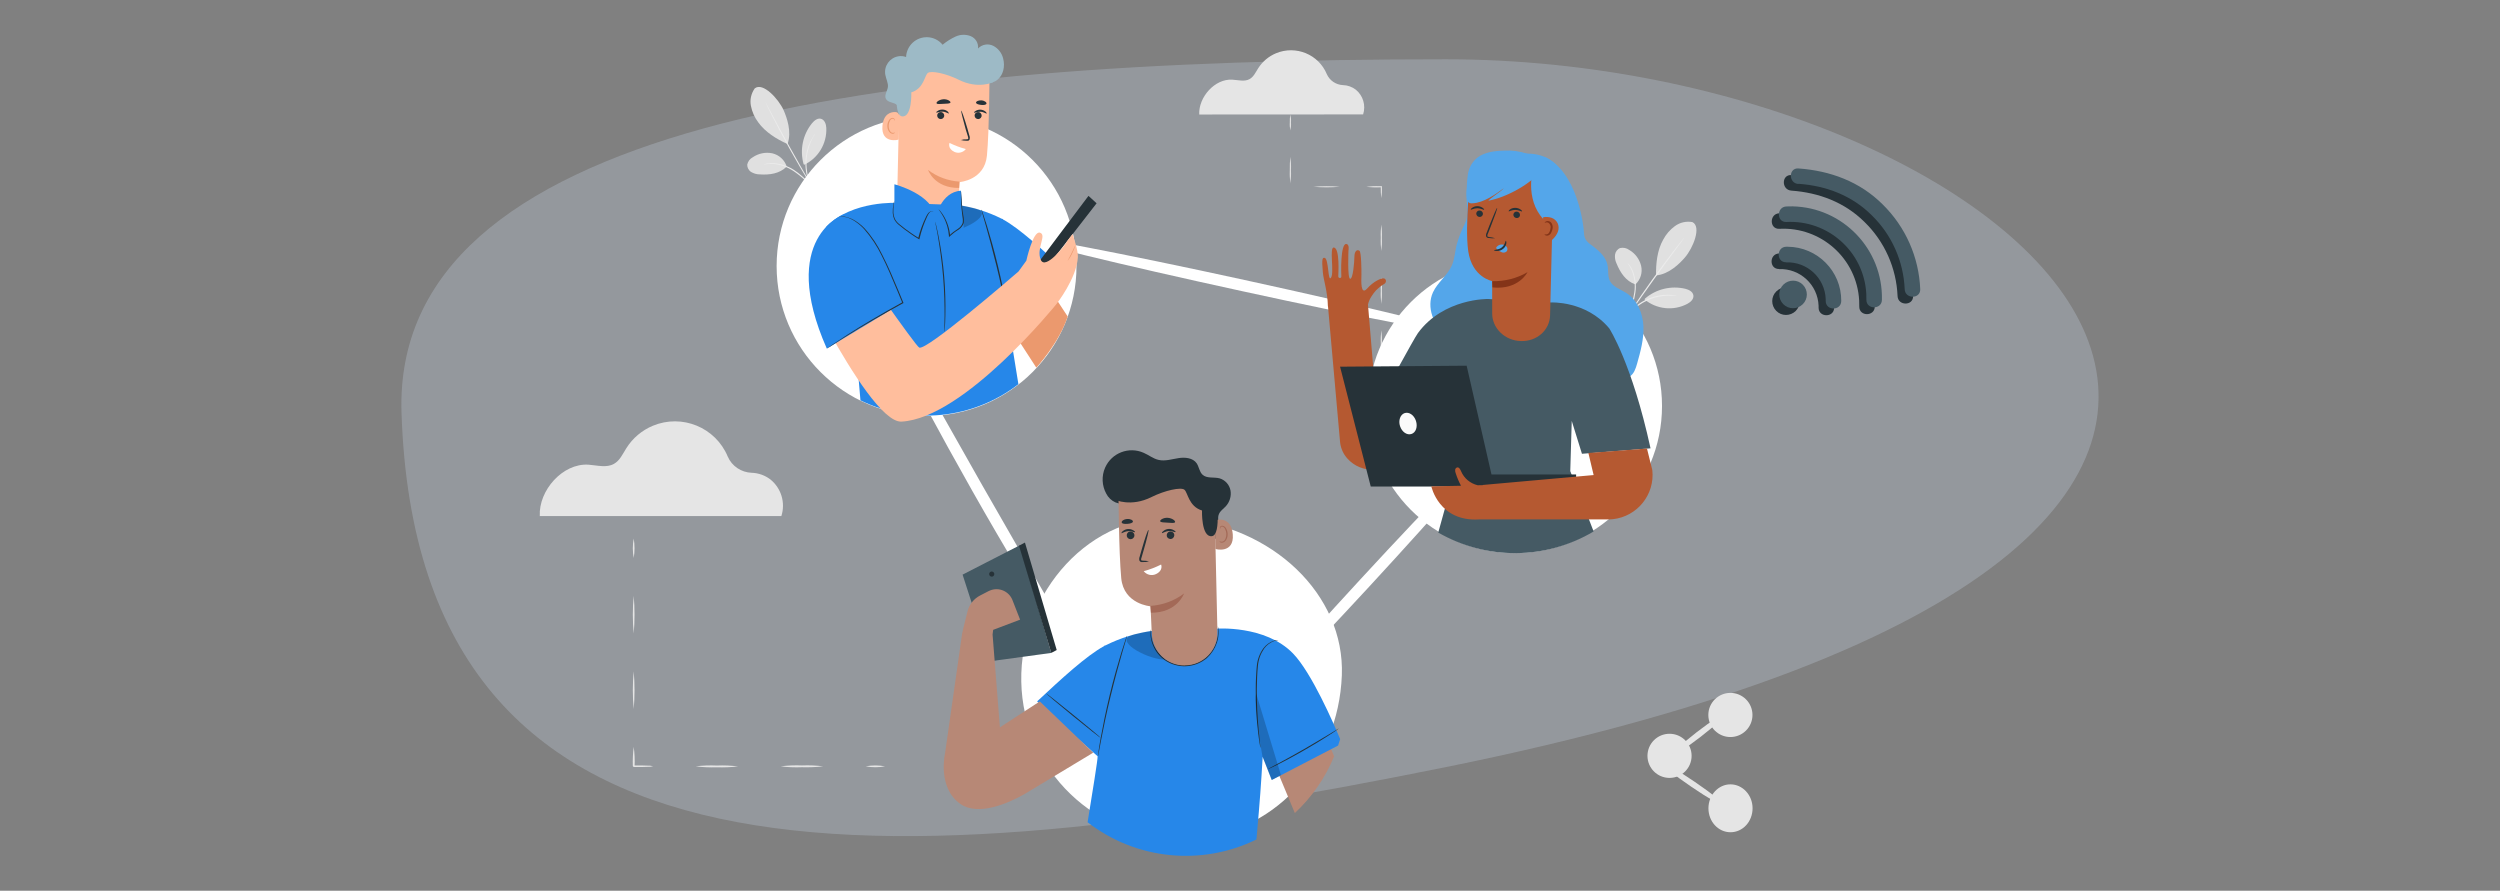<?xml version="1.0" encoding="utf-8"?>
<!-- Generator: Adobe Illustrator 26.5.1, SVG Export Plug-In . SVG Version: 6.00 Build 0)  -->
<svg version="1.1" id="Camada_1" xmlns="http://www.w3.org/2000/svg" xmlns:xlink="http://www.w3.org/1999/xlink" x="0px" y="0px"
	 viewBox="0 0 2526 900" style="enable-background:new 0 0 2526 900;" xml:space="preserve">
<rect x="0" y="0" width="2526" height="900" fill="#808080" stroke="none"/>
<style type="text/css">
	.st0{opacity:0.28;fill:#C8D9E8;}
	.st1{fill:#E0E0E0;}
	.st2{fill:#EBEBEB;}
	.st3{fill:#E5E5E5;}
	.st4{fill:#FFFFFF;}
	.st5{fill:#263238;}
	.st6{fill:#54A6EA;}
	.st7{fill:#455A64;}
	.st8{fill:#B55931;}
	.st9{fill:#843418;}
	.st10{fill:#FAFAFA;}
	.st11{fill:#B78876;}
	.st12{fill:#2687E9;}
	.st13{opacity:0.2;enable-background:new    ;}
	.st14{opacity:0.2;}
	.st15{fill:#A36957;}
	.st16{fill:#EB996E;}
	.st17{fill:#9DBAC6;}
	.st18{fill:#FFBE9D;}
</style>
<g>
	<path class="st0" d="M1460.8,775.1C893.6,889.7,422.4,918.3,405.7,417.5C396,126.9,878.1,59.9,1460.8,59.9
		S2594.8,545.9,1460.8,775.1z"/>
	<g>
		<g id="freepik--background-complete--inject-2">
			<path class="st1" d="M1710,224.4c-6.2-1.1-12.5,0.3-17.6,4c-5,3.6-9.1,8.4-12,13.9c-5.9,10.4-7.4,24.1-7.1,36
				c13.2-1.2,24-12.2,29.1-18.1C1710.6,250.8,1719.5,229,1710,224.4"/>
			<path class="st1" d="M1652.4,287.4c5.2-4.8,7.4-12,5.8-18.8c-1.7-6.8-6-12.6-12.1-16.1c-2.6-1.9-5.9-2.6-9.1-1.9
				c-2.8,1.1-4.8,3.8-5.2,6.8c-0.3,3,0.2,6,1.5,8.7C1637.2,275.6,1642.7,284,1652.4,287.4"/>
			<path class="st2" d="M1642.1,325.7c0.2-0.8,0.4-1.6,0.8-2.4l2.4-6.3c2.8-6.9,4.8-14.1,6-21.5c1.1-7.4,0.2-14.9-2.4-21.8
				c-1.3-2.8-2.7-5.5-4.5-8.1c0.6,0.5,1.2,1.2,1.7,1.8c1.4,1.8,2.6,3.8,3.5,5.9c2.9,7,3.9,14.7,2.8,22.3c-1.1,7.5-3.3,14.7-6.3,21.6
				c-1.1,2.7-2.1,4.8-2.8,6.2C1643,324.2,1642.6,325,1642.1,325.7z"/>
			<path class="st2" d="M1701.7,240.4c0,0-0.2,0.3-0.6,0.9l-1.8,2.5l-6.7,9.1c-5.7,7.6-13.5,18.2-21.9,30
				c-8.5,11.8-16,22.6-21.4,30.4l-6.4,9.2l-1.8,2.5c-0.2,0.3-0.4,0.6-0.7,0.8c0,0,0.1-0.3,0.5-1l1.6-2.6c1.4-2.2,3.5-5.5,6.1-9.5
				c5.2-7.9,12.6-18.8,21.1-30.6s16.4-22.3,22.3-29.8c2.9-3.8,5.3-6.7,7-8.9l2-2.4C1701.3,240.9,1701.5,240.6,1701.7,240.4z"/>
			<path class="st1" d="M1662.1,301.7c11.2-9.7,26.4-13.3,40.8-9.9c3.6,0.9,7.6,2.9,8.1,6.7c0.5,3.8-2.8,6.7-6.1,8.5
				c-14,7.4-31.1,5.6-43.3-4.5"/>
			<path class="st2" d="M1694.3,299c0,0.2-3.4-0.4-8.9-0.3c-3.2,0.1-6.4,0.5-9.5,1.1c-3.8,0.8-7.5,2-11.1,3.6
				c-3.5,1.6-6.9,3.6-10.1,5.9c-2.6,1.9-5,4-7.1,6.4c-3.7,4-5.5,6.9-5.7,6.8c0.3-0.8,0.6-1.5,1.1-2.2c0.5-0.8,1-1.6,1.6-2.3
				c0.7-1,1.5-2,2.3-2.9c2.1-2.5,4.5-4.7,7.1-6.7c6.4-4.9,13.8-8.2,21.6-9.7c3.2-0.6,6.4-0.9,9.7-0.9c1.2,0,2.5,0.1,3.7,0.2
				c0.9,0.1,1.9,0.2,2.8,0.4C1692.8,298.5,1693.6,298.7,1694.3,299z"/>
			<path class="st1" d="M762.6,89.3c-3.6,5.1-5.1,11.4-3.9,17.6c1.2,6.1,3.7,11.8,7.5,16.8c6.9,9.7,18.6,17,29.5,21.8
				c4.6-12.5-0.8-26.9-3.9-34.1C786.7,100,770.8,82.7,762.6,89.3"/>
			<path class="st1" d="M794.9,168.3c-2.1-6.7-7.7-11.8-14.6-13.4c-6.9-1.4-14,0.1-19.7,4c-2.9,1.5-4.9,4.2-5.6,7.4
				c-0.1,3,1.4,5.9,4,7.5c2.6,1.5,5.5,2.4,8.5,2.4C777.7,176.9,787.7,175.5,794.9,168.3"/>
			<path class="st2" d="M825.1,194c-0.7-0.5-1.3-1.1-1.8-1.7l-4.7-4.9c-5-5.5-10.7-10.4-16.9-14.6c-6.2-4.1-13.4-6.6-20.8-7.2
				c-3.1-0.1-6.1,0.1-9.2,0.6c0.8-0.4,1.6-0.6,2.4-0.8c2.3-0.5,4.6-0.7,6.9-0.6c7.6,0.4,15,2.8,21.4,7c6.3,4.2,11.9,9.3,16.8,15
				c1.9,2.2,3.4,3.9,4.5,5.2C824.2,192.6,824.7,193.3,825.1,194z"/>
			<path class="st2" d="M773.5,103.6c0,0,0.2,0.3,0.6,0.9s0.9,1.6,1.5,2.7c1.4,2.5,3.1,5.9,5.3,9.9c4.5,8.4,10.7,20,17.8,32.7
				c7.1,12.6,13.6,24.1,18.4,32.3l5.7,9.8c0.6,1.1,1.1,1.9,1.5,2.7s0.5,1,0.4,1c-0.2-0.3-0.5-0.5-0.6-0.8l-1.7-2.6
				c-1.4-2.2-3.5-5.5-5.9-9.6c-5-8.1-11.6-19.5-18.7-32.2c-7.1-12.7-13.2-24.4-17.5-32.9c-2.2-4.2-3.9-7.7-5-10.1l-1.3-2.8
				C773.6,104,773.5,103.7,773.5,103.6z"/>
			<path class="st1" d="M811.9,165.7c-3.9-14.3-0.8-29.6,8.5-41.1c2.4-2.9,5.9-5.7,9.4-4.5c3.5,1.2,4.9,5.4,5.1,9.1
				c0.7,15.8-8.1,30.6-22.4,37.3"/>
			<path class="st2" d="M823.3,135.4c0.2,0.1-1.8,2.9-4,7.9c-1.3,2.9-2.3,6-3,9.1c-0.9,3.8-1.4,7.7-1.5,11.6c0,3.9,0.3,7.8,1,11.6
				c0.6,3.1,1.5,6.1,2.7,9.1c2,5.1,4,7.9,3.8,8c-0.6-0.6-1-1.2-1.4-1.9c-0.5-0.8-1-1.6-1.4-2.4c-0.6-1.1-1.2-2.2-1.6-3.3
				c-1.3-3-2.3-6.1-3-9.2c-0.8-3.9-1.2-7.9-1.1-11.9c0.1-4,0.7-7.9,1.6-11.8c0.8-3.2,1.9-6.2,3.3-9.1c0.5-1.1,1.1-2.2,1.8-3.3
				c0.5-0.8,1-1.6,1.5-2.4C822.2,136.5,822.7,135.9,823.3,135.4z"/>
			<g>
				<circle class="st3" cx="1686.9" cy="763.7" r="22.3"/>
				<path class="st3" d="M1770.7,722.4c0,12.3-10,22.3-22.3,22.3c-12.3,0-22.3-10-22.3-22.3s10-22.3,22.3-22.3
					C1760.7,700.1,1770.7,710.1,1770.7,722.4z"/>
				<path class="st3" d="M1770.8,816.7c0,13.4-9.9,24.2-22.3,24.2s-22.3-10.8-22.3-24.2c0-13.4,10.1-24.2,22.2-24.2
					C1760.7,792.5,1770.8,803.3,1770.8,816.7z"/>
				<path class="st3" d="M1742,813.8c-1,1.4-15.7-7-33-18.8c-17.3-11.7-30.5-22.4-29.6-23.8c0.9-1.4,15.8,7,33,18.8
					C1729.7,801.8,1743.1,812.4,1742,813.8z"/>
				<path class="st3" d="M1743.8,720.9c1,1.3-10.4,11.9-25.5,23.6c-15.1,11.7-28.2,20-29.3,18.8c-1-1.2,10.4-11.9,25.5-23.6
					C1729.7,728,1742.8,719.5,1743.8,720.9z"/>
			</g>
			<path class="st1" d="M1395.7,440.5c0.6,4.4,0.8,8.9,0.6,13.4c0.2,4.5,0,8.9-0.6,13.4c-0.6-4.4-0.8-8.9-0.6-13.4
				C1394.9,449.4,1395.1,444.9,1395.7,440.5z"/>
			<path class="st1" d="M1395.7,387.1c0.6,4.4,0.8,8.9,0.6,13.4c0.2,4.5,0,8.9-0.6,13.4c-0.6-4.4-0.8-8.9-0.6-13.4
				C1394.9,396,1395.1,391.5,1395.7,387.1z"/>
			<path class="st1" d="M1395.7,333.7c0.6,4.4,0.8,8.9,0.6,13.4c0.2,4.5,0,8.9-0.6,13.4c-0.6-4.4-0.8-8.9-0.6-13.4
				C1394.9,342.6,1395.1,338.1,1395.7,333.7z"/>
			<path class="st1" d="M1395.7,280.3c0.6,4.4,0.8,8.9,0.6,13.4c0.2,4.5,0,8.9-0.6,13.4c-0.6-4.4-0.8-8.9-0.6-13.4
				C1394.9,289.2,1395.1,284.7,1395.7,280.3z"/>
			<path class="st1" d="M1395.7,226.9c0.6,4.4,0.8,8.9,0.6,13.4c0.2,4.5,0,8.9-0.6,13.4c-0.6-4.4-0.8-8.9-0.6-13.4
				C1394.9,235.8,1395.1,231.3,1395.7,226.9z"/>
			<path class="st1" d="M1380.5,188.7c4.4-0.6,8.9-0.8,13.4-0.6h2.4v0.6c0.2,3.8,0,7.7-0.6,11.5c-0.5-3.8-0.7-7.7-0.6-11.5l0.6,0.6
				h-1.8C1389.4,189.5,1384.9,189.3,1380.5,188.7z"/>
			<path class="st1" d="M1327.1,188.7c8.9-0.8,17.8-0.8,26.7,0C1344.9,189.5,1336,189.5,1327.1,188.7z"/>
			<path class="st1" d="M1303.8,158.5c0.6,4.4,0.8,8.9,0.6,13.4c0.2,4.5,0,8.9-0.6,13.4c-0.6-4.4-0.8-8.9-0.6-13.4
				C1303.1,167.4,1303.3,163,1303.8,158.5z"/>
			<path class="st1" d="M1303.8,115.6c0.6,2.7,0.8,5.4,0.6,8.1c0.2,2.7,0,5.4-0.6,8.1c-0.6-2.7-0.8-5.4-0.6-8.1
				C1303.1,121,1303.3,118.3,1303.8,115.6z"/>
			<g>
				<path class="st3" d="M874.6,774.3c6.5-1.2,13.2-1.2,19.7,0C887.8,775.5,881.1,775.5,874.6,774.3z"/>
				<path class="st3" d="M788.8,774.3c7.1-0.9,14.3-1.2,21.5-0.9c7.2-0.3,14.3,0,21.5,0.9c-7.1,0.8-14.3,1.1-21.5,0.9
					C803.1,775.5,795.9,775.2,788.8,774.3z"/>
				<path class="st3" d="M702.9,774.3c7.1-0.9,14.3-1.1,21.4-0.8c7.2-0.3,14.3,0,21.5,0.9c-7.1,0.8-14.3,1.1-21.5,0.9
					C717.2,775.5,710,775.2,702.9,774.3z"/>
				<path class="st3" d="M640.3,754.6c0.9,6.5,1.2,13.1,0.9,19.7l-0.9-0.9h4h3.7l6.2,0.2c1.9-0.1,3.9,0.1,5.8,0.6
					c-1.9,0.5-3.8,0.7-5.8,0.6l-6.2,0.2h-7.7c0.8,0.8-1.1-1.1-0.9-0.9C639.2,767.7,639.5,761.1,640.3,754.6z"/>
				<path class="st3" d="M640.3,678.3c1.1,12.7,1.1,25.5,0,38.2C639.1,703.8,639.1,691,640.3,678.3z"/>
				<path class="st3" d="M640.3,602c1.1,12.7,1.1,25.5,0,38.2C639.1,627.4,639.1,614.6,640.3,602z"/>
				<path class="st3" d="M640.3,544.1c1.1,6.5,1.1,13.2,0,19.7C639.1,557.2,639.1,550.6,640.3,544.1z"/>
				<path class="st3" d="M789.5,521.4c4.3-13.4-0.1-28-11-36.9c-5.5-4.2-12.1-6.6-19-6.8c-10.6-0.4-20-6.7-24.2-16.4
					c-12.3-29.5-46.2-43.4-75.7-31.1c-11,4.6-20.4,12.5-26.7,22.6c-3.7,5.8-6.6,12.6-12.6,15.9c-7.6,4.3-17.1,1.4-25.8,0.8
					c-25.9-1.6-50.4,26-49.1,51.9L789.5,521.4z"/>
			</g>
			<path class="st3" d="M1377.3,115.6c2.9-9.1,0-19-7.4-25c-3.7-2.8-8.2-4.5-12.9-4.6c-7.2-0.3-13.5-4.6-16.4-11.1
				c-8.3-20-31.3-29.4-51.3-21.1c-7.5,3.1-13.8,8.5-18.1,15.3c-2.5,3.9-4.5,8.5-8.6,10.8c-5.2,2.9-11.5,0.9-17.5,0.6
				c-17.6-1.1-34.2,17.6-33.4,35.2L1377.3,115.6z"/>
		</g>
		<g id="freepik--Connectivity--inject-2">
			<circle class="st4" cx="1530.7" cy="410.2" r="148.6"/>
			<path class="st4" d="M1355.8,682.4c-3.5,89.4-69.4,163.4-158.8,165.1c-89.4,1.7-163.4-69.4-165.1-158.8
				c-1.7-89.4,69.6-172,158.8-165.1C1285.8,530.9,1358.9,600.9,1355.8,682.4z"/>
			<circle class="st4" cx="936.2" cy="268.8" r="151.5"/>
			<path class="st4" d="M1511.6,445.3c2.4,2.2-55.1,68.3-128.3,147.6s-134.4,141.9-136.8,139.8c-2.4-2.2,55.1-68.2,128.3-147.6
				C1448,505.7,1509.2,443.1,1511.6,445.3z"/>
			<path class="st4" d="M1481.1,337.5c-0.7,3.1-101.9-16.2-226-43.3c-124.1-27-224.2-51.4-223.6-54.6c0.7-3.1,101.9,16.2,226,43.3
				C1381.7,310,1481.8,334.4,1481.1,337.5z"/>
			<path class="st4" d="M1112.2,703.6c-1.3,0.8-17.1-21.7-40.9-59.1c-23.8-37.4-55.7-89.8-89-148.7s-62.3-113-82.3-152.6
				c-20-39.6-31.4-64.6-30-65.2c1.4-0.6,15.4,22.9,37.2,61.5c21.8,38.6,51.9,91.8,85.2,150.7l86.1,150.1
				C1100.3,678.7,1113.5,702.7,1112.2,703.6z"/>
		</g>
		<g id="freepik--character-3--inject-2">
			<path class="st5" d="M1586.5,205.4c0.8,12.7,1.6,16.6,6.3,26.7c2.8,6,6.7,11.6,8.3,18c1.6,6.4,0.7,12.6,1.8,18.8
				c1.8,10.1,8.5,18.5,13.6,27.5c5.1,8.9,8.4,20.3,3.4,29.3l-51.5-6.1l-3.6-63.9L1586.5,205.4z"/>
			<path class="st6" d="M1484.2,183.7c-6.7,14.2,2.6,28.3-4.1,42.4c-3.5,6.9-6.4,14.1-8.4,21.6c-1.6,6.7-1.9,14-4.7,20.4
				c-4.5,10.2-14.4,17.1-19.1,27.2c-6.9,15,0.4,33.7,13.6,43.7c13.1,9.9,30.6,12.4,47.1,11.3c9.9-0.7,20-2.7,28.6-7.8
				c8.6-5.1,15.4-13.8,16.5-23.7"/>
			<path class="st6" d="M1560.5,158.5c33.1,14.7,39.7,69.1,39.9,76.4c0.2,8.7,4.9,10.5,10.7,15.1c5.8,4.6,11.4,10.1,13,17.2
				c1.3,5.6,0,11.7,2.6,16.8c3.2,6.1,10.7,8.3,16.6,12.1c11.1,7.1,16.6,20.4,17.2,33.4c0.6,12.9-2.9,25.6-6.4,38
				c-1.4,4.9-3.1,10.3-7.6,13c-3.4,2.1-7.8,2-11.8,2l-62.9-1.4c-16-0.4-32.5-0.8-47.3-6.7c-12.1-4.7-22.3-13.3-29.1-24.5
				c-6.6-11-8.5-24.3-5.3-36.7c2.6-9.4,8.3-18,10-27.6c2-11.9-8-17-11.6-28.6c-3.6-11.6-6.7-39.3-1.7-50.4"/>
			<path class="st7" d="M1598.4,458.5l-10.3-33.2l-1.5,50.7c0,0,13.4,34.6,23.6,61c-48.3,28.8-108.3,29.2-157,1.1l15.9-57.3
				l-7.6-64.9l-20.9,30.1l-44.8-43.3c0,0,32.8-60.6,36.9-66.2c26-35.3,70.8-34.4,70.8-34.4l63.4,3.5c0,0,35.6-2,59.1,26.2
				c0,0,22.9,35,41.7,121.2L1598.4,458.5z"/>
			<path class="st8" d="M1338.2,260.5c4.6,0.2,3.3,25.4,6.7,20s-2-30.9,2.8-30.4c6.3,0.6,4.5,26.9,4.5,29.1c0,2.2,3.2,2.2,3.1,0.2
				c-0.2-2.9-1.1-33.4,5-32.9c3.4,0.3,2.2,6.4,2.2,6.4s-1.2,28.6,1.7,28.8c2.9,0.1,4.2-16.6,4.3-22.3c0-5.6,2.7-7.9,5.2-5.9
				c1.7,1.4,2,18.8,1.9,24.5c-0.2,5.7-0.9,21,5.7,13.6s14.3-10.8,17-10.3c2.7,0.5,2.8,4.5,0,5.8c-2.9,1.7-5.5,3.8-7.9,6.2
				c-1.8,2-3.4,4.1-4.8,6.4c-1.6,2.5-2.7,5.1-3.4,8l8.8,104.9l6.4-8L1434,440l-19.1,22c-14,16.1-39.4,17.2-53.6,1.2
				c-0.5-0.6-1-1.2-1.5-1.8c-3.5-4.6-5.5-10.1-5.9-15.9l-12.1-136h-0.1c-0.3-15.1-4.5-26.7-5.1-34.4
				C1335.2,260.5,1336.5,260.4,1338.2,260.5z"/>
			<path class="st8" d="M1507.7,316.5c0.1-15.8,0-32.5,0-32.5s-20.3-3.6-24.2-30.3c-3.7-25.4,2.6-80.1,2.6-80.1l0,0
				c29.5-11.6,62.7-7.1,83.3,16.6l0,0l-3.2,128.5c-0.4,14.9-13.5,26.5-29.5,25.9l0,0C1520.5,344.2,1507.6,331.6,1507.7,316.5z"/>
			<path class="st5" d="M1491.6,215.7c0,1.9,1.4,3.4,3.2,3.5c1.8,0.2,3.4-1.2,3.6-3c0,0,0,0,0,0c0-1.8-1.4-3.4-3.2-3.5
				c-1.8-0.2-3.4,1.1-3.6,2.9C1491.6,215.7,1491.6,215.7,1491.6,215.7z"/>
			<path class="st5" d="M1486.1,211.8c0.4,0.4,3-1.4,6.7-1.4c3.6,0.1,6.3,1.9,6.7,1.5c0.3-0.4-0.2-1-1.4-1.9
				c-1.6-1.1-3.5-1.7-5.4-1.7c-1.9,0-3.8,0.6-5.3,1.7C1486.3,210.8,1485.9,211.6,1486.1,211.8z"/>
			<path class="st5" d="M1529.1,216.8c-0.1,1.9,1.4,3.4,3.2,3.5c1.8,0.2,3.4-1.1,3.5-2.9c0,0,0-0.1,0-0.1c0.1-1.8-1.4-3.4-3.2-3.5
				C1530.9,213.6,1529.3,214.9,1529.1,216.8C1529.1,216.7,1529.1,216.8,1529.1,216.8z"/>
			<path class="st5" d="M1524.4,213.5c0.4,0.4,3-1.4,6.7-1.4c3.6,0.1,6.3,1.9,6.7,1.5s-0.2-1-1.4-1.9c-1.6-1.1-3.5-1.7-5.4-1.7
				c-1.9,0-3.8,0.5-5.3,1.6C1524.5,212.6,1524.1,213.5,1524.4,213.5z"/>
			<path class="st5" d="M1510.7,240.7c-1.9-0.6-3.9-1-5.9-1.2c-0.9-0.1-1.8-0.3-2-0.9c-0.1-1,0.2-1.9,0.7-2.8
				c0.9-2.2,1.8-4.6,2.8-7.1c4-10.1,6.9-18.4,6.4-18.6c-0.4-0.2-3.9,7.9-7.9,18l-2.7,7.1c-0.6,1.1-0.8,2.4-0.5,3.7
				c0.3,0.7,0.8,1.2,1.5,1.4c0.5,0.2,1,0.2,1.6,0.2C1506.7,240.9,1508.7,240.9,1510.7,240.7z"/>
			<path class="st9" d="M1507.7,284.1c12.5,0.3,24.9-2.8,35.7-9.1c0,0-8.9,18.2-35.4,15.4L1507.7,284.1z"/>
			<path class="st6" d="M1512.2,249.5c1.5-1.8,3.7-2.7,6-2.4c1.6,0.1,3.1,1,4.1,2.2c1,1.3,1.1,3.1,0.2,4.5c-1.2,1.3-3.1,1.8-4.8,1.2
				c-1.7-0.6-3.3-1.6-4.7-2.8c-0.4-0.3-0.8-0.7-1-1.1c-0.3-0.4-0.3-1,0-1.4"/>
			<path class="st5" d="M1521.5,243.3c-0.6,0-0.6,3.9-4.1,6.7c-3.4,2.7-7.7,2.2-7.7,2.8c0,0.6,0.9,0.8,2.7,0.8
				c2.3,0.1,4.6-0.7,6.4-2.2c1.8-1.4,2.9-3.4,3.2-5.6C1522.2,244.3,1521.7,243.3,1521.5,243.3z"/>
			<path class="st6" d="M1557.7,171.4c-9.7,13.9-35.5,28.1-53.9,31.4c2.2-2.8,13.5-9.8,15.6-12.6c-8.3,6.2-20.3,14.6-31.4,15.2
				c-1.3,0.2-2.6,0-3.8-0.6c-1.3-1-2-2.6-1.9-4.2c-0.6-8-0.4-16.1,0.8-24.1c0.9-6.8,4.3-12.9,9.6-17.2c7.1-5.5,17.3-6.9,26.9-7.1
				c8-0.5,16.1,0.6,23.7,3.2c7.4,2.9,13.6,8.6,14.7,15.6"/>
			<path class="st6" d="M1585.7,233.5c1.2-5.9,2.1-11.8,2.6-17.8c0.8-13.7-3.2-64.3-50.5-60.3l11.4,14.5c0,0-9.3,30.7,10.5,51.9
				c0,0,1.1,12.4,15,26.7C1574.7,248.6,1582.8,248.3,1585.7,233.5"/>
			<path class="st8" d="M1559.2,219.5c2.9-0.6,5.8-0.3,8.6,0.6c2.7,1,5,3.1,6.2,5.8c1.1,2.7,1.1,5.8,0,8.5c-1.1,2.7-2.8,5.1-4.9,7.1
				c-1.4,1.5-3.2,2.7-5.2,3.4c-2,0.7-4.2,0.3-5.9-1"/>
			<path class="st9" d="M1560.6,236.8c-0.3,0,0.9,1.8,3.5,1.2c1.4-0.5,2.6-1.4,3.2-2.8c0.8-1.5,1.3-3.1,1.5-4.7
				c0.2-1.8-0.2-3.5-1.1-5c-0.8-1.3-2.2-2.1-3.7-2.2c-2.7,0-3.5,1.8-3.2,1.8c0.3,0,1.3-0.7,3-0.3c2.2,0.9,3.4,3.2,2.9,5.5
				c-0.3,2.9-1.5,5.6-3.1,6.2C1562,237.2,1560.7,236.6,1560.6,236.8z"/>
			<polygon class="st5" points="1592.5,491.6 1592.5,479.4 1507,479.4 1481.9,369.5 1354,370.5 1385,491.6 			"/>
			<path class="st10" d="M1414.6,430.6c1.9,5.8,7,9.4,11.5,7.9c4.5-1.4,6.5-7.3,4.6-13.2s-7-9.4-11.5-7.9
				C1414.8,418.9,1412.7,424.9,1414.6,430.6z"/>
			<path class="st8" d="M1476.2,490.8c-2.2-4.1-4-8.4-5.4-12.8c-0.4-1-0.6-2.2-0.5-3.3c0.1-1.1,0.9-2.1,2-2.4c2-0.4,3.2,2,4,3.9
				c3,7.1,9.2,12.3,16.8,14.1l5.2-0.1V490l111.9-10l-5.3-22.3l59.2-4.5l5.4,21.8c2.7,24.7-15.2,46.9-39.9,49.6
				c-2.2,0.2-4.4,0.3-6.6,0.2h-128.3c-40.8,2.7-48.5-33.4-48.5-33.4L1476.2,490.8z"/>
		</g>
		<g id="freepik--character-2--inject-2">
			<path class="st11" d="M1340.3,745.7l-50.6,31.2l18.6,44.6c17.2-16,30.8-35.6,39.7-57.3L1340.3,745.7z"/>
			<path class="st12" d="M1354.1,746.8c-6.5-15.6-28.9-67.3-47.7-86.6c-28.1-28.9-77.6-25-77.6-25l-64.3,2.2
				c-16.5,2.2-32.5,7.2-47.3,14.6l-1.6,0.5v0.3c-18,9.8-43.4,33.2-67.7,55.9l29,26.9l32.1,28.5c-0.1,0.2-0.1,0.4,0,0.6
				c0.3,1.7-5.2,36.2-10.1,66.1c48.9,37.9,115.1,44.6,170.6,17.4l2.4-27.6c2.2-25,3.9-55.9,3.9-55.9l9.2,23.4l67-34.8
				C1352.8,751.1,1353.4,749,1354.1,746.8z"/>
			<path class="st5" d="M1230.5,632.7c0.1,0.4,0.2,0.8,0.3,1.2c0.2,1.1,0.4,2.2,0.4,3.4c0.2,4.2-0.3,8.4-1.7,12.3
				c-2,5.9-5.5,11.2-10.1,15.4c-12.1,10.1-29.5,11-42.6,2c-5.1-3.7-9.1-8.6-11.6-14.4c-1.7-3.8-2.6-7.9-2.8-12.1
				c-0.1-1.1-0.1-2.3,0-3.4c0-0.4,0.1-0.8,0.2-1.2c0.1,0,0,1.6,0.2,4.5c0.3,4.1,1.4,8.1,3.1,11.8c2.6,5.5,6.5,10.3,11.4,13.8
				c12.7,8.6,29.5,7.8,41.3-2c7.8-6.7,12.3-16.6,12.1-26.9C1230.7,634.3,1230.4,632.7,1230.5,632.7z"/>
			<path class="st5" d="M1291.7,646.7c-1.5,0.2-3,0.6-4.5,1.1c-4,1.5-7.4,4.1-9.9,7.5c-3.6,5.2-5.8,11.2-6.3,17.5
				c-0.4,3.5-0.6,7.3-0.8,11.1c-0.1,3.8-0.2,7.9-0.3,12.1c-0.1,14.1,0.5,28.2,1.9,42.3c0.5,5.4,1,9.7,1.4,12.8
				c0.2,1.4,0.3,2.5,0.4,3.5c0.1,0.4,0.1,0.8,0,1.2c-0.1-0.4-0.2-0.8-0.3-1.2c-0.2-0.9-0.4-2-0.6-3.4c-0.5-3-1.1-7.3-1.7-12.7
				c-1.6-14.1-2.3-28.2-2.2-42.4c0-4.1,0.1-8.2,0.3-12.1c0.2-3.9,0.4-7.7,0.8-11.3c0.6-6.4,2.9-12.6,6.7-17.8
				c2.7-3.5,6.3-6.1,10.5-7.5C1288.5,646.7,1290.1,646.5,1291.7,646.7z"/>
			<path class="st5" d="M1138.8,642.5c0,0.4-0.1,0.8-0.3,1.2l-1,3.5l-3.8,12.9c-3.1,10.9-7.3,26-11.4,42.8
				c-4.1,16.8-7.3,32.1-9.4,43.2c-1.1,5.5-1.9,9.9-2.5,13.2c-0.3,1.4-0.5,2.6-0.7,3.6c0,0.4-0.1,0.8-0.3,1.2c0-0.4,0-0.8,0-1.3
				c0.1-1,0.3-2.2,0.5-3.6c0.4-3.1,1.2-7.7,2.2-13.4c2-11.1,5.1-26.7,9.1-43.4c4-16.7,8.4-32,11.7-42.8c1.7-5.4,3.1-9.8,4.1-12.8
				c0.5-1.4,0.9-2.5,1.2-3.4C1138.4,643.1,1138.6,642.8,1138.8,642.5z"/>
			<path class="st5" d="M1352.8,736c-0.8,0.7-1.7,1.4-2.6,2c-1.7,1.2-4.2,2.9-7.4,4.9c-6.3,4.1-15.2,9.5-25.1,15.2
				c-9.9,5.7-19.1,10.6-25.8,14c-3.4,1.7-6.1,3-8,3.9c-1,0.5-2,0.9-3,1.3c0.9-0.6,1.8-1.2,2.8-1.7l7.8-4.2
				c6.7-3.6,15.7-8.5,25.6-14.2c9.9-5.7,18.8-11.1,25.2-14.9l7.6-4.6C1350.8,737,1351.8,736.4,1352.8,736z"/>
			<path class="st5" d="M1112.4,745.8c-0.2,0.2-12.8-9.7-28.2-22.3c-15.4-12.5-27.7-22.9-27.5-23.1c0.2-0.2,12.8,9.7,28.2,22.3
				C1100.3,735.2,1112.6,745.5,1112.4,745.8z"/>
			<path class="st13" d="M1269.2,700.6l25.1,82.7l-9.4,4.9l-9.2-23.4C1275.8,764.8,1266.3,715.6,1269.2,700.6z"/>
			<g class="st14">
				<path d="M1141.5,642.5c-13.6,7.2,20.4,24.5,35.8,23.9l-11.1-29.4C1166.2,637,1146.1,640.1,1141.5,642.5z"/>
			</g>
			<path class="st5" d="M1220.4,537.2c-0.6,2.3,0.2,4.7,2,6.3c1.9,1.5,4.4,1.7,6.5,0.6c3.9-2.1,4.3-7.5,3.4-11.8
				c-0.9-4.3-2.4-8.9-0.7-12.9c1.3-3.1,4.3-5.1,6.7-7.6c4.1-4.3,6-10.3,5-16.2c-1.1-5.9-5.4-10.6-11.1-12.3
				c-5.8-1.5-12.9,0.4-17.2-3.7c-3.2-3-3.5-7.9-5.9-11.5c-3.8-5.5-11.8-6.3-18.4-5.2c-6.7,1-13.4,3.3-20,1.8c-5.5-1.2-10-5-15.2-7.2
				c-14.9-6.6-32.3,0.1-38.9,15c-3.7,8.4-3.3,18.1,1.1,26.2c2,4,5.3,7.1,9.3,8.9"/>
			<path class="st11" d="M1197,672.4L1197,672.4c-17.6,0.1-32.2-13.6-33.2-31.2c-0.7-14.6-1.3-28.6-1.3-28.6s-27.1-2-29.6-28.4
				s-2.8-87.7-2.8-87.7l0,0c29.9-15.7,65.8-14.1,94.3,4l2.6,1.6l3.1,137c0.1,18.2-14.6,33.1-32.8,33.2
				C1197.2,672.4,1197.1,672.4,1197,672.4z"/>
			<path class="st5" d="M1181.5,537.2c-2,0.6-3.1,2.8-2.5,4.8c0,0,0,0,0,0c0.7,2,2.9,3.1,4.9,2.4c2-0.7,3.1-2.9,2.4-4.9
				C1185.7,537.6,1183.5,536.6,1181.5,537.2z"/>
			<path class="st5" d="M1174.1,538.6c0.4,0.4,3-1.7,6.7-2c3.7-0.2,6.5,1.5,6.9,1c0.4-0.5-0.3-1-1.5-1.8c-3.4-2.1-7.7-1.8-10.8,0.8
				C1174.2,537.5,1173.8,538.4,1174.1,538.6z"/>
			<path class="st5" d="M1141.1,537.2c-2,0.6-3.1,2.8-2.5,4.8c0,0,0,0,0,0.1c0.7,2,2.8,3.2,4.9,2.5s3.2-2.8,2.5-4.9
				C1145.4,537.7,1143.2,536.6,1141.1,537.2C1141.1,537.2,1141.1,537.2,1141.1,537.2z"/>
			<path class="st5" d="M1133.1,538.7c0.4,0.4,3-1.7,6.7-2s6.5,1.5,6.9,1s-0.3-1-1.5-1.8c-3.4-2.1-7.7-1.8-10.8,0.8
				C1133.3,537.6,1133,538.5,1133.1,538.7z"/>
			<path class="st5" d="M1161,567.3c-2-0.6-4-0.9-6.1-0.8c-1,0-1.8-0.2-1.9-0.7c-0.1-1,0.1-1.9,0.5-2.8l2.2-7.6
				c3.2-10.9,5.3-19.8,4.7-20c-0.6-0.2-3.6,8.5-6.7,19.4l-2.2,7.7c-0.5,1.3-0.6,2.7-0.2,4c0.3,0.7,1,1.2,1.8,1.4
				c0.5,0.1,1.1,0.1,1.6,0C1156.8,568,1158.9,567.8,1161,567.3z"/>
			<path class="st4" d="M1173.2,570.4c-5.6,2.8-11.5,5.1-17.6,6.7c2.9,3.7,8,5,12.3,3C1175.7,576.5,1173.2,570.4,1173.2,570.4z"/>
			<path class="st15" d="M1162.4,612.2c12.3-0.8,24.2-5.1,34-12.6c0,0-6.7,19.7-33.5,19.5L1162.4,612.2z"/>
			<path class="st11" d="M1227.6,529c0-2.2,1.6-4,3.8-4.1c5-0.2,13.2,1.6,14.2,15.2c1.5,19.5-17.6,15-17.6,14.4
				S1227.7,536.6,1227.6,529z"/>
			<path class="st15" d="M1232.2,546.8c0,0,0.4,0.2,1,0.4c0.8,0.3,1.8,0.2,2.6-0.1c2-0.9,3.5-4.3,3.3-7.8c-0.1-1.7-0.5-3.3-1.3-4.8
				c-0.5-1.2-1.5-2.1-2.8-2.4c-0.8-0.2-1.6,0.3-1.9,1.1c-0.2,0.6,0,0.9-0.2,1c-0.2,0-0.4-0.3-0.4-1.1c0.1-0.5,0.3-1,0.7-1.3
				c0.5-0.4,1.2-0.7,1.8-0.6c1.7,0.2,3.1,1.2,3.8,2.7c1,1.6,1.5,3.5,1.6,5.4c0.2,3.9-1.6,7.8-4.5,8.8c-1,0.4-2.2,0.3-3.2-0.3
				C1232.3,547.3,1232.1,546.9,1232.2,546.8z"/>
			<path class="st5" d="M1187.2,527.7c-0.8,1.1-3.7,0.6-7.5,0.4c-3.8-0.2-6.7-0.2-7.4-1.3s2.9-4,7.7-3.6S1188.1,526.6,1187.2,527.7z
				"/>
			<path class="st5" d="M1144.7,527.1c-0.3,1.3-2.7,2-5.5,2.2c-2.8,0.2-5.3,0-5.8-1.3s1.8-3.3,5.4-3.6
				C1142.3,524.1,1144.9,525.7,1144.7,527.1z"/>
			<path class="st5" d="M1126.5,504.9c0,0,16.1,7.8,37-2.7c13.7-6.8,29.7-10.2,33.2-7.4c3.5,2.8,4.3,16.9,17.8,21
				c0,0-0.9,26.9,9.8,26c10.7-1,4-42.7,4-42.7l-26.3-12.8l-28.8-5.4l-27.1,3.8l-20.9,5.7L1126.5,504.9z"/>
			<path class="st7" d="M1030.3,551c1,1.5,31.9,108.7,31.9,108.7l-61.4,8.4l-28.2-87.5L1030.3,551z"/>
			<polygon class="st5" points="1062.2,659.7 1067.7,656.8 1035.6,548.2 1029.6,551.4 			"/>
			<path class="st5" d="M1004.6,579.5c0.3,1.4-0.6,2.8-2,3.1c-1.4,0.3-2.8-0.6-3.1-2c-0.3-1.4,0.6-2.8,2-3.1c0,0,0,0,0,0
				C1002.9,577.2,1004.3,578.1,1004.6,579.5z"/>
			<path class="st11" d="M1050.6,708.7l-40.3,26.2l-7.4-93.8l0,0l0.6-4.7l27.2-10.3l-7.8-20c-3.6-8.8-13.7-13.1-22.5-9.5
				c-0.5,0.2-0.9,0.4-1.4,0.6l-8.7,4.5c-6.2,3.2-10.8,8.8-12.6,15.6c-3.1,11.6-5.9,24.2-5.6,23.1l0,0L954.9,761
				c0,0-8.2,34.8,15.6,51.4c18,12.5,48.3-0.8,64.4-9.9l69.7-42L1050.6,708.7z"/>
		</g>
		<g id="freepik--character-1--inject-2">
			<path class="st16" d="M1078.8,319.8l-27.3-41.5l-46.1,28.9l41.7,64.3C1047.1,371.5,1070.1,346.6,1078.8,319.8z"/>
			<path class="st17" d="M907.7,112c2.2-2.5-0.8-6.3-4-7.5s-7.1-1.7-8.6-4.7c-1.8-3.6,1.4-7.7,2-11.7c0.6-4-1.9-8.4-2.6-12.7
				c-1.5-8.7,4.4-17,13.1-18.5c2.7-0.5,5.4-0.2,7.9,0.7c0.5-11.5,10.1-20.4,21.6-20c6,0.2,11.5,3,15.3,7.6c4-3.3,8.4-6.1,13.2-8.3
				c4.8-2.2,10.3-2.3,15.2-0.4c5,2.1,8,7.1,7.4,12.5c4-4.2,10.2-5.3,15.4-2.7c5,2.6,8.7,7.3,10,12.9c2,7.6,0.3,16.5-5.8,21.4
				c-6,5-16.3,4.5-20.8-1.9"/>
			<path class="st18" d="M937.2,239.9L937.2,239.9c16.5,0.1,30.1-12.8,31-29.2c0.7-13.6,1.3-26.7,1.3-26.7s25.3-1.8,27.7-26.7
				s2.6-82,2.6-82l0,0c-28-14.7-61.6-13.2-88.2,3.8l-2.4,1.5l-2.9,128.1c-0.1,17.1,13.6,31,30.6,31.1
				C937,239.9,937.1,239.9,937.2,239.9z"/>
			<path class="st5" d="M951.7,113.4c1.8,0.7,2.8,2.6,2.2,4.5c-0.7,1.9-2.7,2.9-4.6,2.2c-1.8-0.6-2.8-2.6-2.2-4.5
				C947.8,113.7,949.9,112.8,951.7,113.4z"/>
			<path class="st5" d="M958.7,114.6c-0.4,0.4-2.8-1.6-6.2-1.8c-3.4-0.2-6.1,1.4-6.4,0.9c-0.4-0.4,0.3-1,1.4-1.7
				c1.5-1,3.4-1.4,5.2-1.3c1.8,0.1,3.5,0.8,4.9,2C958.5,113.7,958.9,114.5,958.7,114.6z"/>
			<path class="st5" d="M989.5,113.4c1.8,0.7,2.8,2.6,2.2,4.5c-0.7,1.9-2.7,2.9-4.6,2.2c-1.8-0.6-2.8-2.6-2.2-4.5
				C985.6,113.7,987.7,112.8,989.5,113.4z"/>
			<path class="st5" d="M996.9,114.7c-0.4,0.4-2.8-1.6-6.2-1.8s-6.1,1.4-6.4,0.9c-0.4-0.5,0.3-1,1.4-1.7c3.2-2,7.2-1.7,10.1,0.7
				C996.8,113.7,997.1,114.5,996.9,114.7z"/>
			<path class="st5" d="M970.9,141.5c1.8-0.6,3.8-0.8,5.7-0.7c0.9,0,1.6-0.2,1.7-0.6c0.1-0.9-0.1-1.8-0.4-2.6
				c-0.7-2.2-1.4-4.7-2.2-7.1c-2.9-10.2-4.9-18.6-4.5-18.7c0.5-0.1,3.3,8,6.3,18.2c0.7,2.5,1.4,4.9,2,7.2c0.5,1.2,0.5,2.5,0.2,3.7
				c-0.3,0.7-0.9,1.2-1.7,1.3c-0.5,0.1-1,0.1-1.6,0C974.6,142.2,972.7,142,970.9,141.5z"/>
			<path class="st4" d="M959.4,144.4c5.3,2.6,10.8,4.7,16.5,6.2c-2.7,3.5-7.5,4.7-11.5,2.9C957.1,150.1,959.4,144.4,959.4,144.4z"/>
			<path class="st16" d="M969.5,183.5c-11.5-0.7-22.6-4.8-31.8-11.8c0,0,6.3,18.5,31.4,18.2L969.5,183.5z"/>
			<path class="st18" d="M908.5,117c0-2-1.5-3.7-3.5-3.8c-4.7-0.2-12.3,1.5-13.4,14.2c-1.4,18.2,16.4,14,16.5,13.5
				S908.5,124.1,908.5,117z"/>
			<path class="st16" d="M904.3,133.7c0,0-0.3,0.2-0.9,0.4c-0.8,0.3-1.6,0.2-2.4-0.1c-1.9-0.9-3.3-4-3.1-7.3
				c0.1-1.6,0.5-3.1,1.2-4.5c0.4-1.1,1.4-2,2.6-2.2c0.8-0.2,1.5,0.3,1.8,1c0.2,0.5,0,0.9,0.2,0.9s0.4-0.3,0.3-1
				c-0.1-0.5-0.3-0.9-0.6-1.2c-0.5-0.4-1.1-0.6-1.7-0.6c-1.6,0.2-2.9,1.2-3.6,2.6c-0.9,1.5-1.4,3.2-1.5,5c-0.2,3.7,1.5,7.3,4.1,8.2
				c1,0.4,2.1,0.3,3-0.3C904.2,134.1,904.3,133.7,904.3,133.7z"/>
			<path class="st5" d="M946.4,104.5c0.8,1,3.5,0.5,7,0.4c3.5-0.1,6.3-0.2,6.9-1.2c0.6-1.1-2.7-3.7-7.2-3.4
				C948.6,100.7,945.5,103.4,946.4,104.5z"/>
			<path class="st5" d="M986.2,103.8c0.3,1.3,2.5,1.9,5.1,2.2s4.9,0,5.4-1.2c0.5-1.2-1.7-3.1-5-3.4
				C988.4,101.2,985.9,102.6,986.2,103.8z"/>
			<path class="st17" d="M1003.3,83.1c0,0-15,7.3-34.6-2.5c-12.8-6.4-27.8-9.5-31.2-6.9s-4,15.8-16.7,19.6c0,0,0.9,25.2-9.2,24.3
				s-3.8-40.1-3.8-40.1l24.5-12l26.9-5.1l25.3,3.6l19.6,5.4L1003.3,83.1z"/>
			<path class="st12" d="M834.9,229.1c26.3-27,72.6-24.1,72.6-24.1l60.1,2.2c15.4,2.1,30.4,6.7,44.3,13.7l1.5,0.5v0.3
				c16.8,9.1,40.7,31.2,63.4,52.3l-27.2,25.2l-30.1,26.7c0.1,0.2,0.1,0.4,0,0.5c-0.3,1.6,4.9,33.9,9.5,61.8
				c-45.8,35.4-107.7,41.7-159.6,16.3l-2.2-25.8c-2-23.4-3.6-52.3-3.6-52.3"/>
			<path class="st5" d="M991.7,211.8c0.2,0.3,0.4,0.7,0.5,1.1c0.3,0.8,0.7,1.9,1.1,3.2c1,2.8,2.2,6.9,3.9,12
				c3.1,10.1,7.2,24.3,11,40.1s6.7,30.2,8.5,40.7c0.9,5.2,1.6,9.5,2,12.4c0.2,1.4,0.3,2.5,0.4,3.4c0,0.4,0,0.8,0,1.2
				c-0.2-0.4-0.3-0.8-0.3-1.2l-0.7-3.4c-0.6-3.1-1.4-7.3-2.4-12.3c-2-10.4-5-24.8-8.9-40.5c-3.9-15.8-7.7-29.9-10.6-40.1
				c-1.4-5-2.6-9.1-3.5-12.1l-0.9-3.3C991.6,212.7,991.6,212.2,991.7,211.8z"/>
			<path class="st5" d="M1016.4,308.5c-0.2-0.2,11.3-9.9,25.7-21.7s26.2-21,26.4-20.8c0.2,0.2-11.3,9.9-25.7,21.7
				C1028.4,299.4,1016.6,308.7,1016.4,308.5z"/>
			<path class="st13" d="M869.6,266.2l-23.5,77.4l8.8,4.5l8.6-21.9C863.5,326.2,872.3,280.3,869.6,266.2z"/>
			<g class="st14">
				<path d="M989.1,211.9c12.7,6.7-19.1,22.8-33.4,22.4l10.4-27.5C966.2,206.7,984.8,209.6,989.1,211.9z"/>
			</g>
			<path class="st12" d="M903.7,206.7v-20.5c0,0,40.1,10.3,41.5,34.3c0,0,5.1-26.5,25.7-27.8l2.9,37.2l-24,20.9h-24.3l-19.3-16.6
				l-2.5-25.9"/>
			<path class="st5" d="M954.2,335.4c-0.1-0.4-0.1-0.8,0-1.1c0-0.9,0-2,0-3.3c0-2.8,0.1-6.9,0.2-12c0-10.1-0.2-24.1-1.5-39.5
				c-1.3-15.4-3.3-29.2-5-39.2c-0.8-5-1.6-8.9-2.2-11.8c-0.2-1.3-0.4-2.4-0.6-3.2c-0.1-0.4-0.1-0.8-0.1-1.2c0.1,0.4,0.3,0.7,0.3,1.1
				c0.2,0.9,0.5,1.9,0.8,3.2c0.7,2.7,1.5,6.7,2.5,11.7c2.5,13,4.3,26.1,5.4,39.3c1.1,13.2,1.5,26.4,1.2,39.6
				c-0.1,5.1-0.3,9.2-0.5,12c0,1.3-0.2,2.4-0.2,3.2C954.3,334.6,954.3,335,954.2,335.4z"/>
			<path class="st5" d="M943.3,213.5c-0.8-0.2-1.6-0.1-2.4,0.2c-0.9,0.3-1.7,0.9-2.2,1.7c-0.7,1.1-1.4,2.2-1.9,3.4
				c-3.3,7.1-5.9,14.6-7.7,22.3l-0.2,0.8l-0.7-0.4c-2.4-1.4-4.9-3-7.3-4.7c-4.5-3-8.8-6.3-13-9.8c-1.9-1.6-3.4-3.5-4.5-5.7
				c-0.8-2-1.3-4-1.4-6.2c-0.1-3,0.2-6,0.8-8.9c0.2-1.1,0.4-2.2,0.8-3.2c0,1.1-0.2,2.2-0.4,3.2c-0.5,2.9-0.6,5.9-0.5,8.9
				c0.1,2,0.6,4,1.4,5.8c1,2.1,2.5,3.9,4.2,5.3c4.1,3.4,8.4,6.7,12.9,9.7c2.4,1.7,4.9,3.2,7.3,4.7l-0.8,0.4
				c1.8-7.7,4.6-15.2,8.1-22.3c0.6-1.2,1.3-2.4,2.1-3.4c0.7-0.8,1.5-1.4,2.5-1.7C942.5,212.9,943.4,213.5,943.3,213.5z"/>
			<path class="st5" d="M970.9,192.7c0.2,1.1,0.3,2.1,0.3,3.2c0.2,2.2,0.4,5.2,0.6,8.7s0.7,8,1.5,12.9c0.6,2.6,0.8,5.2,0.5,7.8
				c-1,2.7-2.8,5.1-5.2,6.7c-3.2,1.9-6.2,4.2-8.9,6.7l-0.9,1v-1.3c-0.5-7-2.5-13.9-6-20c-2.6-4.6-4.7-6.9-4.5-7
				c0.6,0.5,1.1,1,1.6,1.6c1.3,1.6,2.5,3.3,3.6,5.1c3.7,6.2,5.9,13.1,6.5,20.3l-1-0.3c2.7-2.6,5.7-4.9,8.9-6.9
				c2.2-1.4,3.9-3.5,4.8-6c0.3-2.5,0.1-5-0.4-7.4c-0.7-4.9-1-9.3-1.2-13c-0.2-3.7-0.2-6.7-0.2-8.8
				C970.8,194.8,970.8,193.8,970.9,192.7z"/>
			<path class="st5" d="M1099.8,197.9c-1.6,1.9-60.6,80.7-60.6,80.7l8.3,4.7l60.5-77.9L1099.8,197.9z"/>
			<path class="st18" d="M863,260.2c0,0,62,89.3,65.8,91c7.3,3.4,92.2-69.9,100.3-76.9c1.1-1.5,3.4-4.6,7.9-10.9
				c0,0,6.7-30.6,13.8-28.3c7.2,2.4-3.9,15.6,0.7,27.2s26-16.1,26.7-18.6l5.5-7.2c0,0,5.8,16.4,5.4,23.2
				c-1.2,21.8-21.9,47.8-21.9,47.8s-92.7,115-156.3,118.5c-18.3,1-50.9-50.9-72.6-89.9c-13-23.5-6.5-53.1,15.2-69L863,260.2z"/>
			<path class="st16" d="M1078.8,263.6c-0.2-0.1,1.8-3.6,4-8.1c2.2-4.5,3.8-8.2,3.9-8.1c-0.8,2.9-1.9,5.8-3.3,8.4
				C1082.2,258.6,1080.6,261.2,1078.8,263.6z"/>
			<path class="st12" d="M852.5,216.6c0,0-66.6,23.6-17.1,135.6l76.8-46.4l-10.9-26.2L852.5,216.6z"/>
			<path class="st5" d="M847.4,218.5h0.5h1.5c2,0,4,0.3,5.9,0.8c3.1,0.8,6,2,8.7,3.7c3.6,2.2,6.8,4.9,9.7,7.9
				c7.3,8.1,13.3,17.2,18,27.1c5.6,10.9,10.9,23.3,16.3,36.3l4.7,11.4l0.2,0.5l-0.5,0.2c-22.3,12.1-41.6,23.5-55.2,32
				c-6.8,4.2-12.3,7.7-16,10.2l-4.3,2.8c-0.5,0.3-1,0.7-1.5,0.9c0.4-0.4,0.9-0.8,1.4-1.1c1-0.7,2.4-1.7,4.2-3
				c3.7-2.5,9.1-6.1,15.9-10.5c13.6-8.7,32.9-20.2,55.1-32.4l-0.3,0.7l-4.7-11.4c-5.4-13-10.6-25.4-16.1-36.2
				c-4.7-9.7-10.7-18.8-17.8-26.9c-2.8-3.1-6-5.7-9.4-8c-2.6-1.7-5.3-3-8.3-3.9C852.8,219.1,850.1,218.7,847.4,218.5z"/>
		</g>
		<g id="freepik--Icon--inject-2">
			<path class="st5" d="M1814.4,314.2c-5.5,5.4-14.3,5.4-19.7-0.1c-5.4-5.5-5.4-14.3,0.1-19.7c5.5-5.4,14.3-5.4,19.7,0.1
				c0,0,0,0,0,0C1819.9,299.9,1819.8,308.7,1814.4,314.2z"/>
			<path class="st5" d="M1797.5,271.9c21.3-0.8,39.2,15.8,40,37.1c0,0.6,0,1.2,0,1.9c0,10.1,15.7,10.2,15.7,0
				c0.2-30.1-24.1-54.6-54.2-54.8c-0.5,0-1,0-1.4,0c-10.1,0.3-10.2,15.9,0,15.7L1797.5,271.9z"/>
			<path class="st5" d="M1809.9,192.6c27.9,2,54,11.8,74.1,31.8c20.2,19.7,32.1,46.4,33.3,74.7c0.3,10.1,16,10.2,15.7,0
				c-1.3-32.4-14.8-63-37.9-85.8c-23.1-23.1-53-34.1-85.1-36.4c-10.1-0.7-10.2,15,0,15.7L1809.9,192.6z"/>
			<path class="st5" d="M1797.7,231.2c42.3-2.3,78.5,30.1,80.8,72.4c0.1,2.1,0.1,4.1,0.1,6.2c-0.1,10.1,15.5,10.2,15.7,0
				c1.1-51-39.3-93.3-90.3-94.4c-2.1,0-4.1,0-6.2,0.1c-10.1,0.4-10.2,16.1,0,15.7L1797.7,231.2z"/>
			<path class="st7" d="M1821.5,307.4c-5.5,5.4-14.3,5.4-19.7-0.1c-5.4-5.5-5.4-14.3,0.1-19.7c5.5-5.4,14.3-5.4,19.7,0.1
				c0,0,0,0,0,0C1827,293.2,1827,302,1821.5,307.4z"/>
			<path class="st7" d="M1804.7,265.1c21.3-0.8,39.2,15.8,40,37.2c0,0.6,0,1.2,0,1.8c0,10.1,15.6,10.2,15.7,0
				c0.2-30.1-24.1-54.6-54.2-54.8c-0.5,0-1,0-1.4,0c-10.1,0.2-10.2,15.9,0,15.7L1804.7,265.1z"/>
			<path class="st7" d="M1817.1,185.7c28,2,54,11.8,74.1,31.8c20.2,19.7,32.1,46.4,33.3,74.7c0.3,10.1,16,10.2,15.7,0
				c-1.3-32.3-14.8-62.9-37.9-85.6c-23.1-23.1-53-34.1-85.2-36.4c-10.1-0.7-10.2,15,0,15.7L1817.1,185.7z"/>
			<path class="st7" d="M1804.9,224.3c42.3-2.3,78.5,30.2,80.8,72.5c0.1,2,0.1,4.1,0.1,6.1c-0.1,10.1,15.6,10.2,15.7,0
				c1.1-51-39.3-93.3-90.3-94.4c-2.1,0-4.1,0-6.2,0.1c-10.1,0.4-10.2,16.1,0,15.7L1804.9,224.3z"/>
		</g>
	</g>
</g>
</svg>
